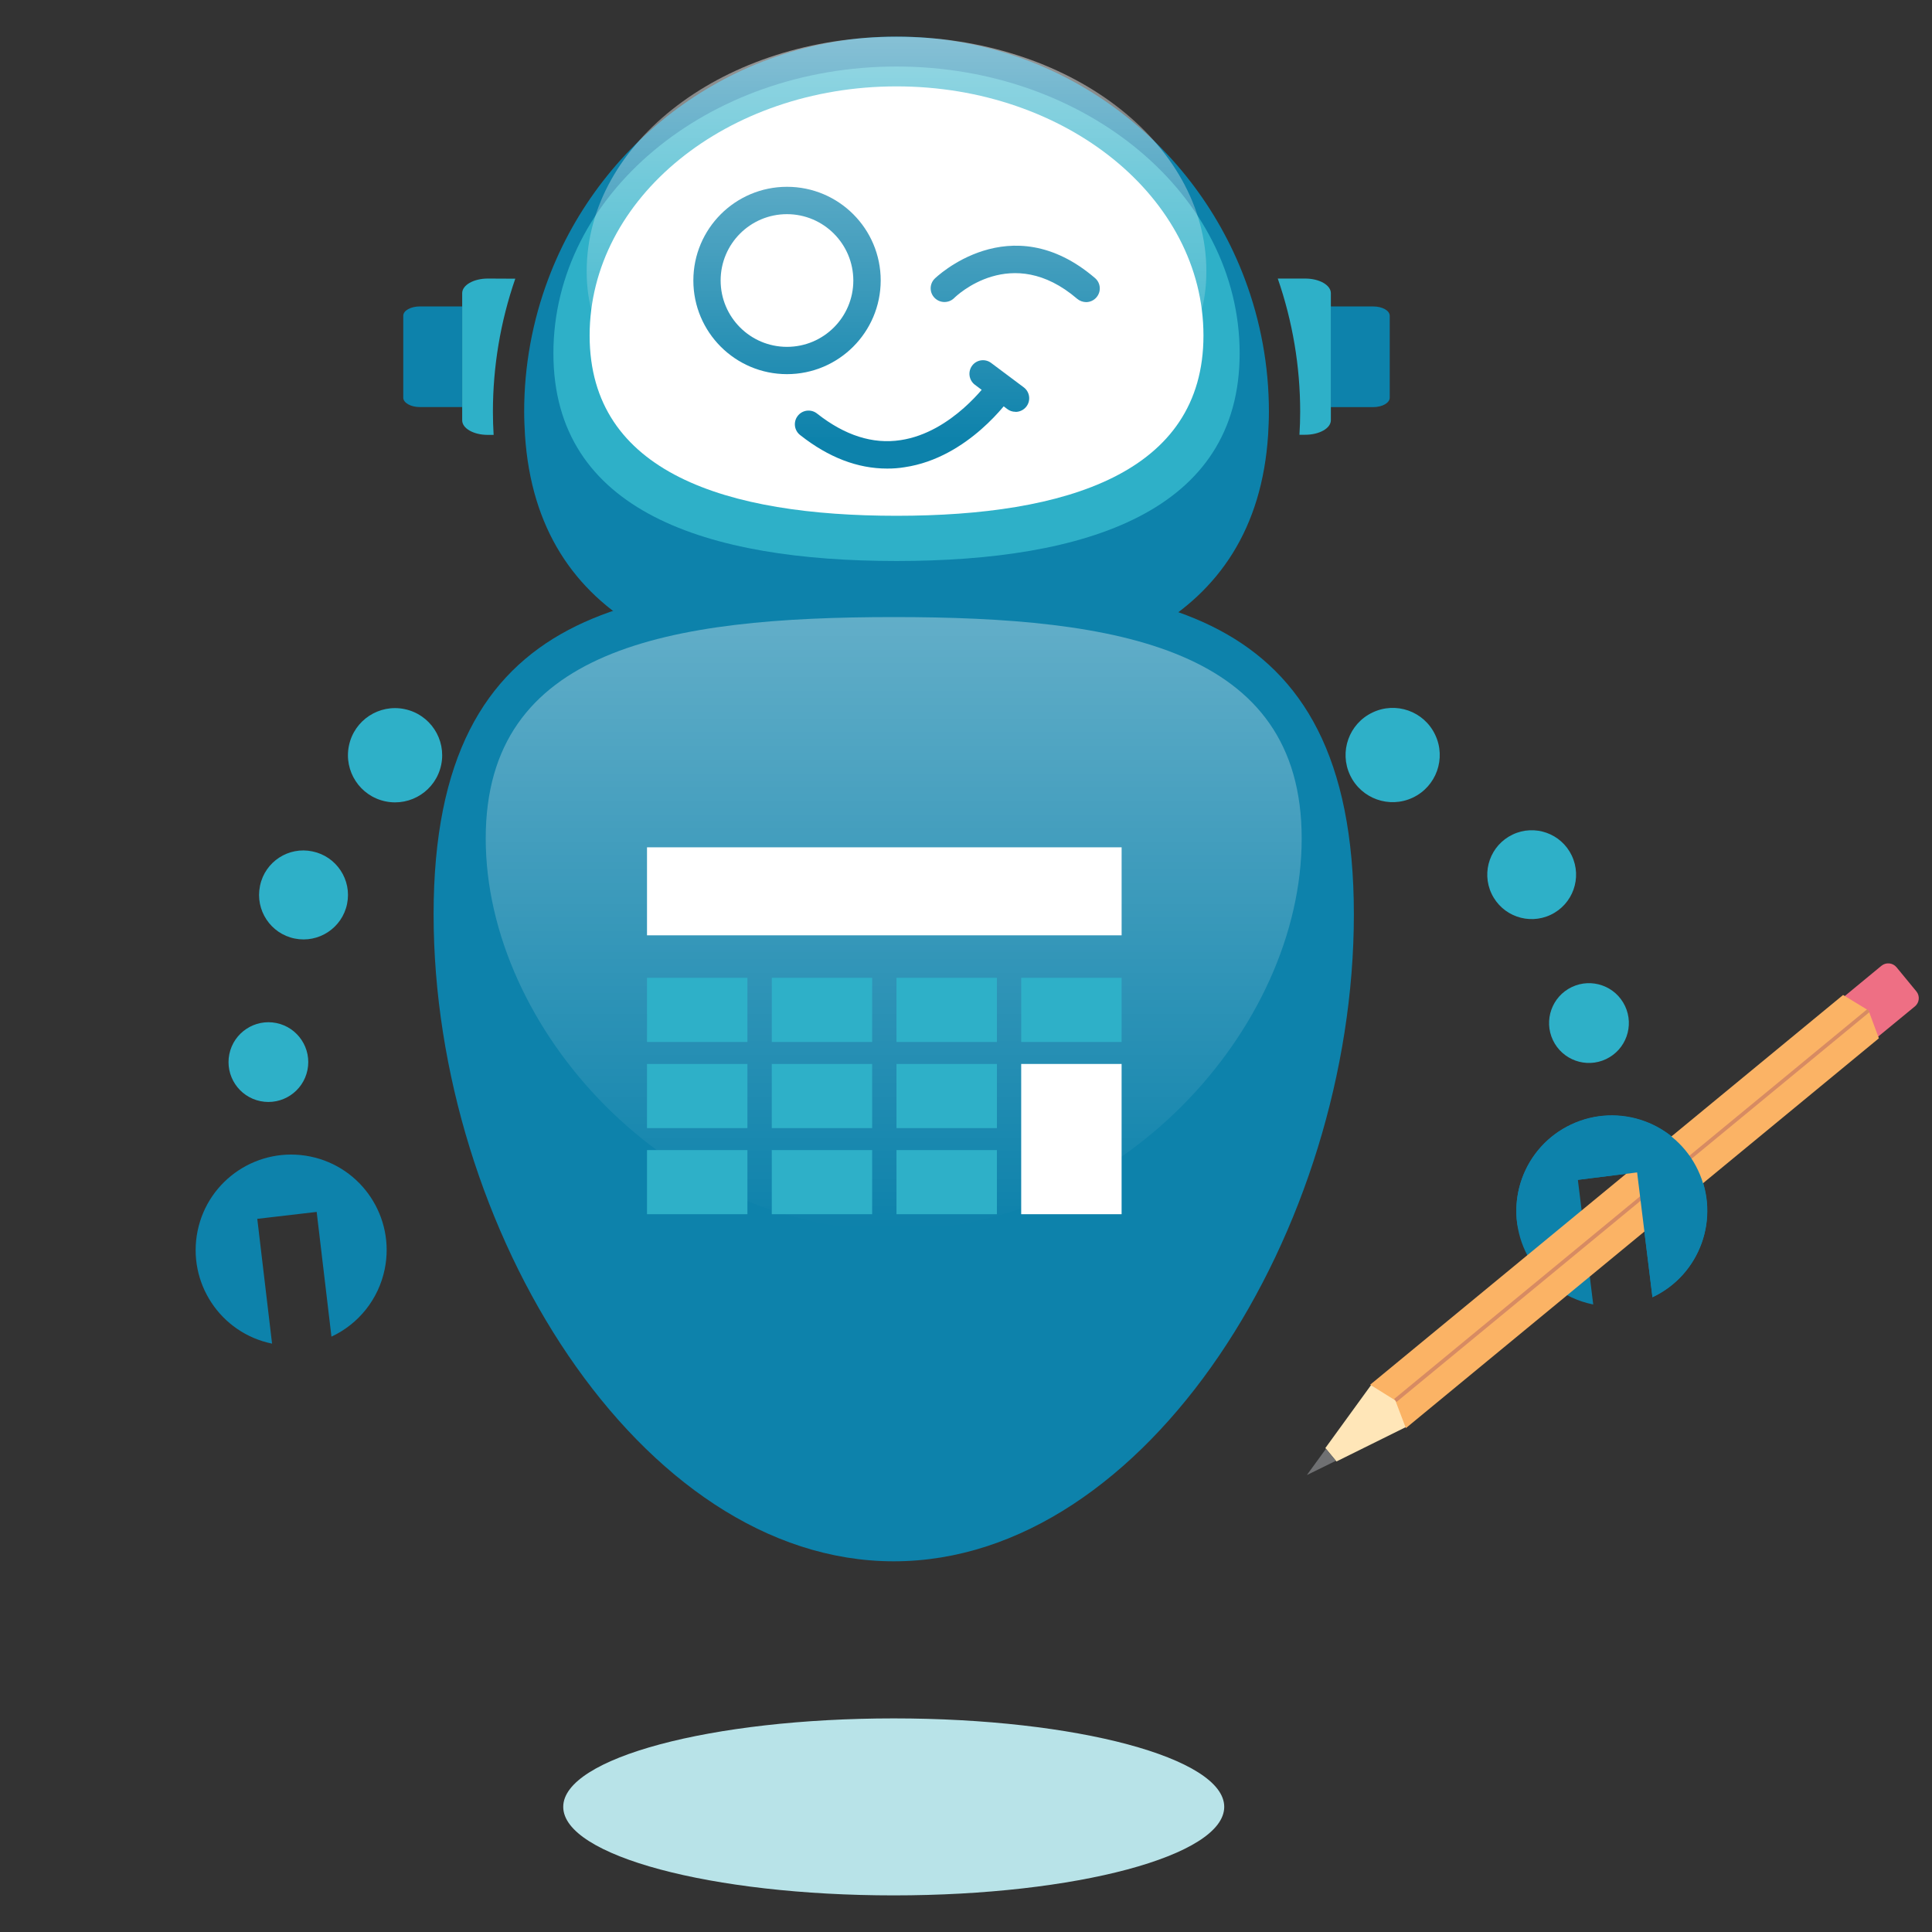 <?xml version="1.0" encoding="utf-8"?>
<!-- Generator: Adobe Illustrator 23.0.6, SVG Export Plug-In . SVG Version: 6.00 Build 0)  -->
<svg version="1.1" id="Layer_1" xmlns="http://www.w3.org/2000/svg" xmlns:xlink="http://www.w3.org/1999/xlink" x="0px" y="0px"
	 viewBox="0 0 1000 1000" style="enable-background:new 0 0 1000 1000;" xml:space="preserve">
<rect x="0" y="0" width="1000" height="1000" fill="#333333" stroke="none"/>
<style type="text/css">
	.st0{fill:#B8E3E8;}
	.st1{fill:#0D82AB;}
	.st2{fill:#2EB0C8;}
	.st3{fill:url(#SVGID_1_);}
	.st4{fill:#FFFFFF;}
	.st5{fill:url(#SVGID_2_);}
	.st6{fill:#EE6F84;}
	.st7{fill:#FFE6B8;}
	.st8{fill:#FBB365;}
	.st9{fill:#D78B63;}
	.st10{fill:#6F7072;}
</style>
<g>
	<g>
		<path class="st0" d="M462.6,889.44c-94.49,0-171.07,20.52-171.07,45.78s76.58,45.83,171.07,45.83s171.06-20.54,171.06-45.83
			S557.12,889.44,462.6,889.44"/>
		<path class="st1" d="M208.73,163.43v42.41c0,2.65,3.86,4.86,8.58,4.86h21.95v-52.09h-21.95
			C212.59,158.62,208.73,160.75,208.73,163.43z"/>
		<path class="st1" d="M710.78,158.62h-21.96v52.1h21.96c4.72,0,8.54-2.19,8.54-4.86v-42.41
			C719.32,160.75,715.5,158.62,710.78,158.62z"/>
		<path class="st2" d="M252.48,144.18c-7.3,0-13.25,3.38-13.25,7.54v65.85c0,4.18,5.92,7.53,13.25,7.53h3.02
			c-0.24-3.98-0.37-8.03-0.37-11.93c0-23.46,3.91-46.75,11.58-68.92L252.48,144.18z"/>
		<path class="st2" d="M675.59,144.18h-14.22c7.68,22.17,11.6,45.46,11.6,68.92c0,3.98-0.13,7.95-0.38,11.93h3.01
			c7.3,0,13.25-3.35,13.25-7.53v-65.78C688.82,147.56,682.9,144.18,675.59,144.18z"/>
		<path class="st1" d="M644.22,144.18C616.61,71.01,546.39,18.94,464.05,18.94S311.48,71.01,283.86,144.18
			c-8.31,22.03-12.56,45.38-12.55,68.92c0,4.1,0.2,8.11,0.41,11.93c6.32,97.68,90,128.56,192.33,128.56s186.03-30.9,192.33-128.56
			c0.21-3.87,0.41-7.89,0.41-11.93C656.79,189.56,652.54,166.21,644.22,144.18z"/>
		<path class="st1" d="M700.76,473.28c0-162.53-106.63-172.54-238.15-172.54s-238.18,10.01-238.18,172.54
			s106.63,334.85,238.18,334.85S700.76,635.85,700.76,473.28z"/>
		<g>
			
				<linearGradient id="SVGID_1_" gradientUnits="userSpaceOnUse" x1="462.581" y1="365.231" x2="462.581" y2="682.6" gradientTransform="matrix(1 0 0 -1 0 1002)">
				<stop  offset="0" style="stop-color:#FFFFFF;stop-opacity:0"/>
				<stop  offset="1" style="stop-color:#FFFFFF;stop-opacity:0.35"/>
			</linearGradient>
			<path class="st3" d="M673.75,433.99c0-98.44-94.51-114.59-211.14-114.59s-211.2,16.14-211.2,114.58s94.55,202.79,211.2,202.79
				S673.75,532.47,673.75,433.99z"/>
		</g>
		<path class="st2" d="M641.64,182.88c0,81.99-79.52,107.49-177.6,107.49s-177.6-25.5-177.6-107.49s79.52-148.45,177.6-148.45
			S641.64,100.93,641.64,182.88z"/>
		<path class="st4" d="M622.91,173.67c0,71.19-71.11,93.3-158.86,93.3s-158.86-22.11-158.86-93.3S376.3,44.71,464.05,44.71
			C551.79,44.71,622.91,102.4,622.91,173.67z"/>
		<path class="st1" d="M407.35,193.66c-26.78-0.01-48.48-21.72-48.47-48.5s21.72-48.48,48.5-48.47
			c26.77,0.01,48.47,21.71,48.47,48.48C455.81,171.95,434.11,193.64,407.35,193.66z M407.35,110.85
			c-18.97-0.01-34.35,15.36-34.35,34.33s15.36,34.35,34.33,34.35c18.97,0.01,34.35-15.36,34.35-34.33c0-0.01,0-0.02,0-0.03
			C441.64,126.23,426.29,110.88,407.35,110.85z"/>
		<path class="st1" d="M562.17,156.38c-1.69-0.03-3.33-0.63-4.63-1.72c-33.88-29.07-62.55-1.54-63.73-0.33
			c-2.81,2.7-7.27,2.65-10.02-0.11c-2.76-2.74-2.77-7.2-0.03-9.95c0.01-0.01,0.02-0.02,0.03-0.03c0.38-0.38,39.02-38,82.98-0.32
			c2.96,2.52,3.32,6.96,0.81,9.92c-0.01,0.02-0.03,0.03-0.04,0.05C566.2,155.46,564.24,156.37,562.17,156.38z"/>
		<path class="st2" d="M180.61,385.95c-2.74,13.19,5.72,26.1,18.91,28.84c13.19,2.74,26.1-5.72,28.84-18.91
			c2.74-13.19-5.72-26.1-18.91-28.84c-0.01,0-0.02,0-0.03-0.01c-13.16-2.74-26.06,5.7-28.8,18.87
			C180.61,385.92,180.61,385.93,180.61,385.95z"/>
		<path class="st2" d="M134.56,458.63c-2.54,12.45,5.49,24.61,17.94,27.15c12.45,2.54,24.61-5.49,27.15-17.94
			c2.54-12.44-5.48-24.59-17.92-27.15c-12.35-2.62-24.49,5.27-27.11,17.62C134.6,458.43,134.58,458.53,134.56,458.63z"/>
		<path class="st2" d="M118.7,545.63c-2.27,11.17,4.94,22.06,16.11,24.33c11.17,2.27,22.06-4.94,24.33-16.11
			c2.27-11.15-4.92-22.04-16.07-24.33C131.9,527.25,120.99,534.46,118.7,545.63z"/>
		<path class="st1" d="M171.56,691.84l-7.65-64.56l-30.74,3.59l7.65,64.59c-26.75-5.46-44-31.56-38.55-58.31
			c5.46-26.75,31.56-44,58.31-38.55s44,31.56,38.55,58.31C195.99,672.27,185.76,685.23,171.56,691.84z"/>
		<path class="st1" d="M459.13,242.53c-15.26,0-30.3-5.78-44.83-17.23c-3.15-2.32-3.82-6.75-1.5-9.9s6.75-3.82,9.9-1.5
			c0.12,0.09,0.23,0.18,0.35,0.27c14.25,11.19,28.68,15.84,43.04,13.65c26.85-3.98,45.36-30.22,45.57-30.48
			c2.27-3.19,6.7-3.94,9.89-1.67c3.14,2.23,3.92,6.56,1.76,9.75c-0.89,1.25-22.05,31.52-55.02,36.4
			C465.26,242.32,462.2,242.56,459.13,242.53z"/>
		<path class="st1" d="M525.6,213.14c-1.54,0.02-3.03-0.49-4.24-1.43l-16.74-12.55c-3.13-2.35-3.77-6.79-1.42-9.93l0,0
			c2.33-3.09,6.73-3.7,9.82-1.37c0.02,0.01,0.04,0.03,0.05,0.04l16.79,12.56c3.13,2.33,3.79,6.75,1.46,9.88
			c-1.34,1.81-3.47,2.87-5.73,2.85V213.14z"/>
		<g>
			
				<linearGradient id="SVGID_2_" gradientUnits="userSpaceOnUse" x1="464.033" y1="773.562" x2="464.033" y2="983.003" gradientTransform="matrix(1 0 0 -1 0 1002)">
				<stop  offset="0" style="stop-color:#FFFFFF;stop-opacity:0"/>
				<stop  offset="1" style="stop-color:#FFFFFF;stop-opacity:0.5"/>
			</linearGradient>
			<path class="st5" d="M624.41,140.47c0,67.15-71.8,87.97-160.37,87.97s-160.37-20.82-160.37-87.97S375.46,19,464.03,19
				S624.41,73.34,624.41,140.47z"/>
		</g>
		<rect x="334.89" y="438.57" class="st4" width="245.66" height="45.55"/>
		<rect x="528.57" y="550.7" class="st4" width="51.97" height="77.77"/>
		<rect x="334.89" y="506.12" class="st2" width="51.97" height="33.2"/>
		<rect x="399.47" y="506.12" class="st2" width="51.96" height="33.2"/>
		<rect x="464.02" y="506.12" class="st2" width="51.97" height="33.2"/>
		<rect x="528.57" y="506.12" class="st2" width="51.97" height="33.2"/>
		<rect x="334.89" y="550.7" class="st2" width="51.97" height="33.2"/>
		<rect x="399.47" y="550.7" class="st2" width="51.96" height="33.2"/>
		<rect x="464.02" y="550.7" class="st2" width="51.97" height="33.2"/>
		<rect x="334.89" y="595.28" class="st2" width="51.97" height="33.19"/>
		<rect x="399.47" y="595.28" class="st2" width="51.96" height="33.19"/>
		<rect x="464.02" y="595.28" class="st2" width="51.97" height="33.19"/>
		<path class="st2" d="M742.86,380.37c5.77,12.16,0.59,26.7-11.57,32.47c-12.16,5.77-26.7,0.59-32.47-11.57
			c-5.77-12.16-0.59-26.7,11.57-32.47c12.08-5.8,26.58-0.71,32.38,11.38C742.8,380.24,742.83,380.3,742.86,380.37z"/>
		<path class="st2" d="M813.56,442.89c5.44,11.47,0.55,25.17-10.92,30.61c-11.47,5.44-25.17,0.55-30.61-10.92
			c-5.44-11.46-0.56-25.16,10.9-30.61c11.44-5.46,25.14-0.6,30.6,10.84C813.54,442.85,813.55,442.87,813.56,442.89z"/>
		<path class="st2" d="M841.1,520.68c4.89,10.3,0.5,22.62-9.8,27.51c-10.3,4.89-22.62,0.5-27.51-9.8c-4.88-10.3-0.51-22.6,9.78-27.5
			c10.3-4.9,22.62-0.52,27.52,9.77C841.09,520.66,841.09,520.67,841.1,520.68z"/>
		<path class="st1" d="M824.65,675.18l-7.95-64.49l30.66-3.84l7.95,64.6c24.7-11.61,35.31-41.06,23.7-65.76s-41.06-35.31-65.76-23.7
			c-24.7,11.61-35.31,41.06-23.7,65.76c6.67,14.18,19.67,24.36,35.03,27.43H824.65z"/>
		<path class="st6" d="M973.85,499.87c2.36-1.91,5.82-1.57,7.77,0.76l10.31,12.54c1.91,2.36,1.56,5.81-0.78,7.74l-18.98,15.6
			c-2.32,1.93-5.76,1.61-7.69-0.71c-0.01-0.02-0.02-0.03-0.04-0.05l-10.34-12.47c-1.89-2.35-1.56-5.78,0.74-7.73L973.85,499.87z"/>
		<polygon class="st7" points="710.41,715.88 686,749.51 691.75,756.45 728.8,738.1 726.38,721.44 		"/>
		<polygon class="st8" points="953.98,515 967.17,523.04 972.5,537.42 727.68,739.2 722.2,724.83 709.19,716.73 		"/>
		<polyline class="st9" points="722.84,725.65 967.78,523.75 966.55,522.29 721.61,724.11 		"/>
		<polygon class="st10" points="676.43,763.49 691.43,756.12 686.33,749.88 		"/>
		<path class="st1" d="M816.71,610.68l30.66-3.84l7.95,64.6c24.66-11.64,35.21-41.07,23.57-65.72
			c-11.64-24.66-41.07-35.21-65.72-23.57c-19.28,9.1-30.54,29.56-27.92,50.72C787.98,654.57,816.71,610.68,816.71,610.68z"/>
	</g>
</g>
</svg>
